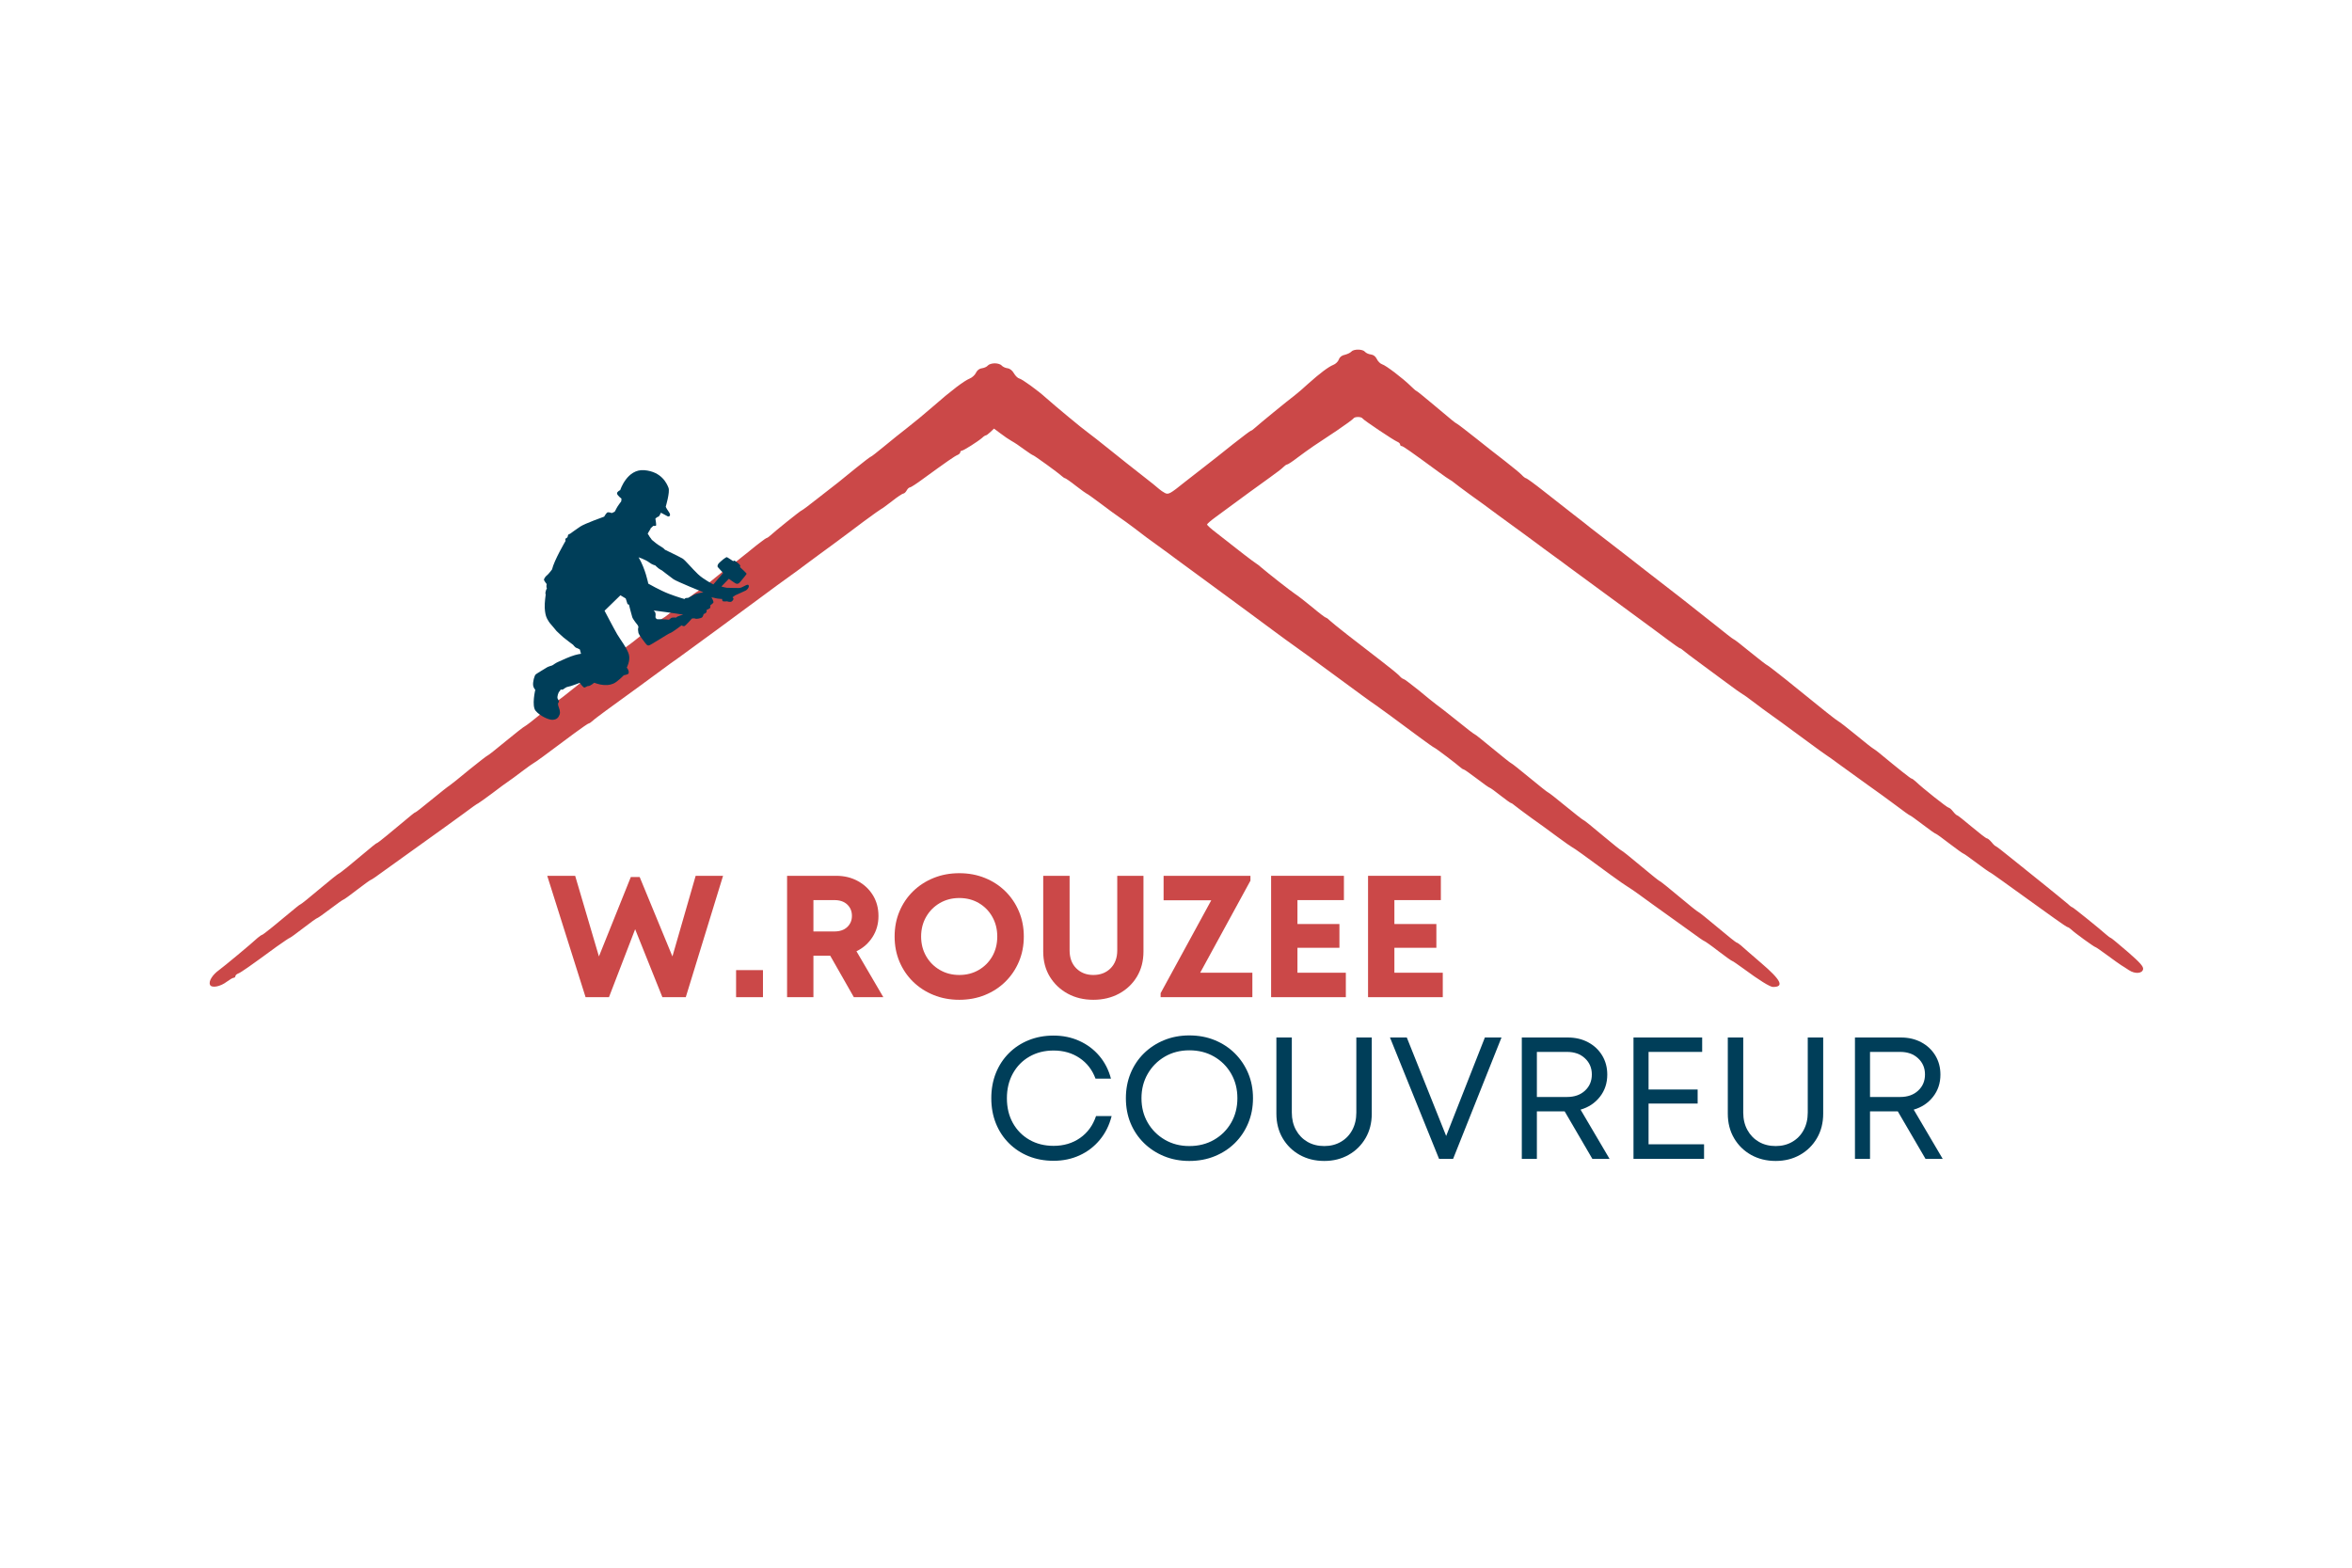 <svg xmlns="http://www.w3.org/2000/svg" xmlns:xlink="http://www.w3.org/1999/xlink" width="1200" viewBox="0 0 900 600" height="800" preserveAspectRatio="xMidYMid meet"><defs><g></g><clipPath id="53c1afb514"><path d="M 80 133.547 L 820.953 133.547 L 820.953 378 L 80 378 Z M 80 133.547 " clip-rule="nonzero"></path></clipPath><clipPath id="b38fdb2240"><path d="M 203 179 L 287 179 L 287 276 L 203 276 Z M 203 179 " clip-rule="nonzero"></path></clipPath><clipPath id="3236b4d469"><path d="M 172.723 224.898 L 252.844 170.664 L 289.418 224.699 L 209.301 278.934 Z M 172.723 224.898 " clip-rule="nonzero"></path></clipPath><clipPath id="049b24a2af"><path d="M 252.793 170.695 L 172.676 224.93 L 209.25 278.965 L 289.371 224.73 Z M 252.793 170.695 " clip-rule="nonzero"></path></clipPath></defs><g clip-path="url(#53c1afb514)"><path fill="#cb4848" d="M 517.059 134.602 C 516.707 135.012 515.59 135.539 514.652 135.773 C 513.48 136.008 512.66 136.594 512.309 137.59 C 512.012 138.414 511.016 139.352 510.195 139.645 C 508.32 140.406 505.035 142.871 500.52 146.918 C 498.762 148.559 496.414 150.551 495.359 151.371 C 492.777 153.309 481.871 162.223 480.285 163.688 C 479.582 164.332 478.879 164.859 478.645 164.859 C 478.469 164.859 475.418 167.148 471.844 169.965 C 468.324 172.836 463.047 176.941 460.113 179.23 C 457.238 181.457 454.25 183.805 453.488 184.391 C 447.738 189.023 447.094 189.375 445.746 188.672 C 445.043 188.32 444.043 187.613 443.516 187.145 C 443.047 186.676 440.059 184.273 436.949 181.867 C 433.84 179.465 428.328 175.066 424.75 172.191 C 421.113 169.258 417.305 166.27 416.246 165.508 C 414.371 164.215 403.582 155.242 400.297 152.312 C 397.07 149.379 391.031 145.039 390.035 144.863 C 389.445 144.746 388.508 143.809 387.98 142.871 C 387.336 141.754 386.457 141.051 385.461 140.934 C 384.637 140.816 383.641 140.348 383.289 139.879 C 382.879 139.41 381.707 139.059 380.648 139.059 C 379.594 139.059 378.422 139.41 378.012 139.879 C 377.66 140.348 376.664 140.816 375.781 140.934 C 374.785 141.051 373.965 141.637 373.438 142.695 C 373.086 143.516 371.973 144.512 371.09 144.863 C 368.922 145.742 363.879 149.555 357.074 155.535 C 353.91 158.293 349.512 161.93 347.223 163.688 C 344.996 165.449 340.949 168.613 338.309 170.844 C 335.672 173.012 333.383 174.832 333.148 174.832 C 332.973 174.832 330.391 176.824 327.402 179.23 C 324.41 181.691 321.477 184.039 320.832 184.566 C 320.188 185.035 316.844 187.672 313.387 190.371 C 309.926 193.129 306.934 195.355 306.758 195.355 C 306.406 195.355 296.496 203.332 294.68 205.031 C 294.148 205.5 293.562 205.914 293.328 205.914 C 293.094 205.914 290.105 208.141 286.762 210.898 C 283.418 213.652 280.484 215.883 280.309 215.883 C 280.133 215.883 277.145 218.227 273.742 221.043 C 270.281 223.914 267.055 226.379 266.586 226.555 C 266.117 226.789 263.129 229.078 260.02 231.656 C 256.852 234.297 254.156 236.406 253.98 236.406 C 253.742 236.406 250.812 238.695 247.352 241.508 C 243.949 244.383 240.668 246.906 240.078 247.258 C 239.023 247.902 231.402 253.824 220.551 262.621 C 216.855 265.613 213.691 268.074 213.516 268.074 C 213.34 268.074 210.641 270.188 207.473 272.824 C 204.367 275.406 201.375 277.691 200.906 277.926 C 200.438 278.102 197.094 280.742 193.457 283.734 C 189.879 286.723 186.715 289.188 186.539 289.188 C 186.363 289.188 183.195 291.648 179.559 294.582 C 175.98 297.574 172.582 300.27 172.051 300.621 C 171.523 300.914 168.418 303.379 165.191 306.02 C 161.906 308.715 159.152 310.887 158.977 310.887 C 158.801 310.887 158.094 311.414 157.391 312 C 149.77 318.391 144.605 322.613 144.371 322.613 C 144.195 322.613 143.434 323.141 142.73 323.73 C 134.871 330.355 129.945 334.344 129.652 334.344 C 129.477 334.344 126.133 336.98 122.32 340.207 C 118.512 343.434 115.227 346.07 115.051 346.07 C 114.934 346.07 114.172 346.602 113.41 347.246 C 105.844 353.578 100.625 357.801 100.273 357.801 C 100.098 357.801 99.332 358.328 98.629 358.914 C 96.051 361.32 85.727 369.883 83.793 371.289 C 81.27 373.105 79.805 375.512 80.332 376.859 C 80.859 378.27 84.262 377.68 86.844 375.688 C 87.957 374.867 89.07 374.223 89.422 374.223 C 89.773 374.223 90.066 373.93 90.066 373.637 C 90.066 373.281 90.535 372.812 91.184 372.578 C 92.238 372.168 95.523 369.883 105.844 362.316 C 108.422 360.5 110.652 358.973 110.828 358.973 C 111.004 358.973 113.41 357.273 116.105 355.16 C 118.805 353.051 121.207 351.352 121.441 351.352 C 121.617 351.352 123.906 349.766 126.426 347.832 C 128.949 345.895 131.234 344.312 131.41 344.312 C 131.59 344.312 133.992 342.613 136.691 340.5 C 139.445 338.391 141.793 336.688 142.027 336.688 C 142.203 336.688 144.43 335.164 146.953 333.289 C 149.473 331.469 153.988 328.246 156.922 326.133 C 169.062 317.453 172.699 314.816 177.449 311.355 C 180.145 309.301 182.668 307.543 183.02 307.426 C 183.312 307.309 185.715 305.551 188.355 303.613 C 190.938 301.621 193.691 299.625 194.395 299.156 C 195.16 298.688 197.504 296.93 199.676 295.285 C 201.844 293.645 203.895 292.18 204.191 292.062 C 204.719 291.824 208.234 289.305 219.965 280.508 C 222.664 278.516 225.066 276.871 225.301 276.871 C 225.535 276.871 226.121 276.461 226.652 275.992 C 227.18 275.465 229.582 273.645 231.988 271.887 C 239.727 266.258 248.816 259.688 253.273 256.348 C 255.68 254.586 258.199 252.711 258.965 252.242 C 259.668 251.773 262.188 249.895 264.594 248.137 C 266.996 246.375 271.395 243.152 274.387 240.98 C 279.898 236.934 289.867 229.547 297.434 223.977 C 299.781 222.273 302.242 220.457 302.945 219.988 C 303.648 219.52 306.172 217.641 308.52 215.883 C 310.922 214.121 315.379 210.781 318.488 208.551 C 321.535 206.266 326.992 202.277 330.508 199.578 C 334.086 196.941 337.137 194.77 337.254 194.77 C 337.43 194.77 339.246 193.422 341.301 191.836 C 343.352 190.195 345.348 188.906 345.641 188.906 C 345.992 188.906 346.578 188.379 346.93 187.734 C 347.281 187.086 347.809 186.559 348.16 186.559 C 348.512 186.559 350.859 185.035 353.379 183.156 C 362 176.883 365.344 174.539 366.398 174.129 C 366.984 173.891 367.457 173.422 367.457 173.07 C 367.457 172.777 367.75 172.484 368.043 172.484 C 368.688 172.484 374.141 169.023 375.84 167.559 C 376.371 167.031 377.016 166.621 377.25 166.621 C 377.484 166.621 378.246 166.035 379.008 165.332 L 380.355 164.039 L 382.879 165.918 C 384.227 166.973 386.164 168.262 387.102 168.789 C 388.098 169.316 390.211 170.727 391.91 172.016 C 393.609 173.246 395.137 174.246 395.312 174.246 C 395.664 174.246 404.93 180.93 406.219 182.16 C 406.746 182.629 407.332 183.039 407.566 183.039 C 407.742 183.039 409.68 184.332 411.73 185.973 C 413.785 187.555 415.66 188.906 415.777 188.906 C 415.953 188.906 418.418 190.664 421.23 192.777 C 424.047 194.945 427.332 197.293 428.445 198.055 C 429.559 198.816 432.082 200.633 434.016 202.102 C 435.953 203.566 438.062 205.207 438.707 205.676 C 439.352 206.148 441.875 207.965 444.281 209.723 C 446.684 211.484 449.207 213.301 449.852 213.828 C 450.496 214.297 456.066 218.402 462.164 222.859 C 474.598 232.008 482.047 237.461 488.496 242.273 C 490.902 244.031 493.422 245.906 494.129 246.375 C 496.004 247.668 504.801 254.059 511.133 258.75 C 518.992 264.555 524.855 268.836 526.383 269.836 C 527.789 270.773 534.707 275.875 543.152 282.148 C 546.027 284.262 548.551 286.078 548.902 286.195 C 549.605 286.488 557.402 292.414 558.695 293.586 C 559.223 294.055 559.809 294.465 560.043 294.465 C 560.277 294.465 562.566 296.047 565.086 297.984 C 567.609 299.918 569.836 301.504 570.07 301.504 C 570.246 301.504 572.066 302.793 574.117 304.434 C 576.172 306.02 577.988 307.367 578.223 307.367 C 578.398 307.367 579.043 307.777 579.629 308.305 C 580.16 308.773 583.031 310.887 585.906 312.996 C 588.836 315.051 593.41 318.391 596.168 320.445 C 598.867 322.438 601.387 324.199 601.68 324.316 C 602.266 324.551 606.43 327.539 616.695 335.105 C 619.449 337.098 622.207 339.035 622.852 339.387 C 623.496 339.738 625.785 341.32 627.953 342.906 C 630.066 344.488 634.285 347.48 637.219 349.59 C 640.152 351.703 644.668 354.926 647.188 356.746 C 649.711 358.621 651.938 360.148 652.113 360.148 C 652.289 360.148 654.754 361.848 657.453 363.957 C 660.207 366.07 662.613 367.77 662.789 367.77 C 663.023 367.77 665.016 369.18 667.363 370.879 C 672.992 375.043 677.273 377.738 678.445 377.738 C 682.844 377.738 681.555 375.102 673.93 368.59 C 670.352 365.484 666.836 362.492 666.188 361.848 C 665.484 361.262 664.723 360.734 664.488 360.734 C 664.312 360.734 660.969 358.094 657.156 354.867 C 653.348 351.645 650.004 349.004 649.828 349.004 C 649.652 349.004 646.309 346.367 642.496 343.141 C 638.684 339.914 635.344 337.277 635.168 337.277 C 634.992 337.277 631.648 334.637 627.836 331.41 C 624.023 328.184 620.68 325.547 620.504 325.547 C 620.328 325.547 616.988 322.906 613.176 319.684 C 609.363 316.457 606.078 313.816 605.844 313.816 C 605.668 313.816 602.617 311.414 599.102 308.539 C 595.582 305.609 592.531 303.262 592.355 303.262 C 592.18 303.262 589.012 300.738 585.32 297.691 C 581.625 294.641 578.457 292.121 578.281 292.121 C 578.105 292.121 574.938 289.598 571.246 286.547 C 567.551 283.5 564.441 280.977 564.207 280.977 C 564.031 280.977 561.039 278.691 557.523 275.816 C 554.004 273 550.426 270.188 549.488 269.543 C 548.609 268.895 545.559 266.434 542.742 264.086 C 539.871 261.801 537.348 259.863 537.055 259.863 C 536.762 259.863 536 259.277 535.355 258.516 C 534.648 257.812 531.66 255.348 528.727 253.121 C 518.465 245.262 510.254 238.812 509.023 237.641 C 508.32 236.934 507.613 236.406 507.379 236.406 C 507.145 236.406 504.801 234.648 502.16 232.418 C 499.523 230.25 496.59 227.961 495.652 227.375 C 493.949 226.262 484.918 219.164 482.691 217.23 C 482.047 216.645 481.109 215.883 480.582 215.59 C 479.699 215.062 474.012 210.723 465.273 203.801 C 463.398 202.395 461.871 200.984 461.871 200.75 C 461.871 200.516 463.398 199.168 465.273 197.82 C 475.418 190.312 482.223 185.387 485.918 182.746 C 488.203 181.105 490.551 179.348 491.078 178.762 C 491.605 178.23 492.25 177.762 492.543 177.762 C 492.836 177.762 494.539 176.648 496.355 175.242 C 498.172 173.832 501.047 171.84 502.629 170.727 C 504.273 169.672 508.262 166.973 511.543 164.801 C 514.828 162.574 517.645 160.523 517.879 160.168 C 518.348 159.406 520.926 159.406 521.398 160.168 C 521.809 160.816 533.242 168.496 534.707 169.082 C 535.297 169.316 535.766 169.789 535.766 170.141 C 535.766 170.434 536 170.727 536.352 170.727 C 536.879 170.727 539.871 172.836 550.426 180.578 C 552.477 182.102 554.473 183.453 554.824 183.629 C 555.176 183.805 555.879 184.273 556.348 184.684 C 556.816 185.094 559.574 187.145 562.449 189.258 C 565.379 191.309 570.246 194.887 573.297 197.176 C 576.348 199.402 580.863 202.688 583.266 204.445 C 585.672 206.207 588.191 208.082 588.836 208.551 C 589.484 209.078 592.004 210.898 594.41 212.656 C 596.812 214.414 599.336 216.234 599.98 216.762 C 601.035 217.523 613.996 227.082 628.891 237.992 C 631.883 240.16 636.164 243.387 638.391 245.027 C 640.68 246.73 642.672 248.137 642.906 248.137 C 643.082 248.137 643.672 248.547 644.199 249.016 C 644.727 249.484 647.246 251.422 649.828 253.297 C 652.406 255.172 657.156 258.691 660.383 261.098 C 663.609 263.5 666.484 265.555 666.777 265.672 C 667.129 265.789 669.121 267.254 671.293 268.895 C 673.461 270.539 675.809 272.297 676.512 272.766 C 677.801 273.645 683.137 277.516 692.988 284.789 C 695.57 286.723 698.152 288.543 698.68 288.895 C 699.207 289.188 701.785 291.062 704.426 293 C 707.066 294.934 711.641 298.219 714.57 300.328 C 717.562 302.441 722.371 305.902 725.246 308.07 C 728.176 310.301 730.641 312.059 730.816 312.059 C 730.992 312.059 733.219 313.641 735.742 315.578 C 738.262 317.512 740.492 319.094 740.727 319.094 C 740.902 319.094 743.305 320.797 746.004 322.906 C 748.762 325.02 751.164 326.719 751.34 326.719 C 751.516 326.719 753.746 328.305 756.324 330.238 C 758.906 332.172 761.133 333.758 761.25 333.758 C 761.426 333.758 763.598 335.281 766.121 337.098 C 768.699 338.977 773.156 342.203 776.148 344.312 C 779.078 346.426 783.594 349.648 786.117 351.469 C 788.699 353.344 790.984 354.867 791.219 354.867 C 791.453 354.867 792.039 355.277 792.566 355.75 C 793.859 357.039 801.422 362.492 801.832 362.492 C 802.008 362.492 804.062 363.898 806.348 365.602 C 808.637 367.301 811.039 369.004 811.688 369.414 C 812.332 369.824 813.68 370.645 814.617 371.289 C 816.965 372.871 819.836 372.637 820.07 370.879 C 820.188 369.883 818.898 368.414 814.324 364.426 C 811.039 361.613 808.109 359.148 807.816 359.031 C 807.465 358.914 806.641 358.328 805.938 357.684 C 803.301 355.336 793.273 347.246 792.977 347.246 C 792.801 347.246 792.039 346.719 791.336 346.012 C 790.574 345.367 786.586 342.086 782.363 338.684 C 778.199 335.34 772.395 330.707 769.52 328.363 C 766.648 326.016 764.008 323.965 763.656 323.848 C 763.305 323.73 762.543 322.965 761.957 322.203 C 761.367 321.5 760.605 320.855 760.254 320.855 C 759.961 320.855 757.383 318.859 754.508 316.457 C 751.633 314.051 749.172 312.059 748.938 312.059 C 748.703 312.059 748 311.414 747.352 310.594 C 746.707 309.77 745.945 309.125 745.652 309.125 C 745.125 309.125 735.508 301.504 733.102 299.156 C 732.398 298.512 731.695 297.984 731.461 297.984 C 731.109 297.984 726.535 294.348 719.027 288.133 C 718.383 287.547 717.387 286.898 716.859 286.547 C 716.332 286.254 713.281 283.852 710.172 281.27 C 707.004 278.691 703.957 276.285 703.371 275.992 C 702.43 275.465 698.797 272.59 683.254 259.98 C 679.559 257.051 676.395 254.586 676.219 254.586 C 676.043 254.586 673.168 252.359 669.766 249.602 C 666.426 246.848 663.551 244.617 663.316 244.617 C 663.141 244.617 659.973 242.156 656.277 239.164 C 652.582 236.23 646.66 231.539 643.141 228.785 C 639.566 226.027 633.582 221.395 629.887 218.52 C 626.195 215.59 620.27 211.016 616.695 208.258 C 613.117 205.5 609.539 202.746 608.719 202.102 C 607.957 201.457 604.965 199.109 602.148 196.941 C 599.336 194.77 594.234 190.723 590.773 188.027 C 587.312 185.27 584.203 183.039 583.969 183.039 C 583.676 183.039 582.914 182.453 582.211 181.691 C 581.566 180.988 578.633 178.645 575.82 176.414 C 573.004 174.246 567.961 170.316 564.617 167.617 C 561.273 164.977 558.109 162.516 557.582 162.223 C 556.465 161.578 556.582 161.637 548.254 154.656 C 544.973 151.902 542.156 149.613 541.98 149.613 C 541.805 149.613 540.809 148.734 539.754 147.68 C 536.879 144.863 530.312 139.82 528.844 139.41 C 528.141 139.176 527.262 138.297 526.852 137.414 C 526.324 136.359 525.559 135.773 524.504 135.656 C 523.625 135.539 522.629 135.07 522.277 134.602 C 521.34 133.547 517.938 133.547 517.059 134.602 Z M 517.059 134.602 " fill-opacity="1" fill-rule="nonzero"></path></g><g clip-path="url(#b38fdb2240)"><g clip-path="url(#3236b4d469)"><g clip-path="url(#049b24a2af)"><path fill="#003e59" d="M 278.895 221.52 L 276.039 224.473 C 276.039 224.473 277.598 224.918 278.23 224.969 C 278.863 225.02 281.371 225 282.723 225.047 C 284.074 225.094 285.918 223.301 286.406 223.934 C 286.895 224.562 286.004 225.645 285.402 225.992 C 284.797 226.34 281.527 227.715 281.324 227.852 C 281.117 227.992 280.324 228.59 280.324 228.59 L 280.711 229.164 C 280.711 229.164 280.551 229.812 279.977 230.203 C 279.398 230.594 278.199 230.148 278.199 230.148 C 278.199 230.148 276.699 230.324 276.504 230.035 C 276.309 229.746 276.332 229.25 276.332 229.25 C 276.332 229.25 274.527 229.156 273.988 228.98 C 273.449 228.805 272.238 228.605 272.238 228.605 C 272.238 228.605 273.27 230.305 272.941 230.707 C 272.613 231.109 271.832 231.641 271.832 231.641 C 271.832 231.641 271.895 232.617 271.645 232.785 C 271.398 232.949 270.328 233.496 270.328 233.496 C 270.328 233.496 270.566 233.934 270.266 234.379 C 269.965 234.82 269.25 235.004 269.25 235.004 C 269.25 235.004 269.012 236.066 268.598 236.348 C 268.188 236.625 266.512 236.98 266.133 236.777 C 265.754 236.57 264.773 236.719 264.773 236.719 C 264.773 236.719 262.34 239.504 261.887 239.629 C 261.434 239.758 260.797 239.348 260.797 239.348 C 260.797 239.348 257.191 242.09 256.477 242.273 C 255.762 242.457 248.922 246.969 248.277 247.043 C 247.637 247.117 247.43 246.719 246.875 246.074 C 246.32 245.43 244.426 242.812 244.312 242.289 C 244.199 241.766 244.039 240.555 244.242 240.238 C 244.449 239.918 243.977 239.219 243.977 239.219 C 243.977 239.219 242.266 237.137 241.941 236.219 C 241.617 235.297 240.684 231.434 240.684 231.434 C 240.684 231.434 240.102 231.285 240.074 231.066 C 240.043 230.844 239.426 229.043 239.426 229.043 L 237.406 227.832 L 231.332 233.742 C 231.332 233.742 234.988 240.742 236.176 242.762 C 237.359 244.777 240.031 248.188 240.652 250.527 C 241.273 252.863 239.832 255.52 239.832 255.52 C 240.734 256.586 240.73 257.551 240.41 257.879 C 240.094 258.203 238.695 258.445 238.695 258.445 C 238.695 258.445 236.234 261.012 234.684 261.645 C 233.129 262.273 232.137 262.227 230.762 262.141 C 229.383 262.051 227.379 261.309 227.379 261.309 C 227.379 261.309 225.844 262.586 225.172 262.566 C 224.496 262.543 223.965 263.262 223.492 263.102 C 223.023 262.938 221.828 261.348 221.828 261.348 C 221.828 261.348 218.27 262.738 217.43 262.824 C 216.59 262.914 215.961 263.578 215.48 263.844 C 215 264.109 214.543 263.879 214.543 263.879 C 214.543 263.879 214.328 264.445 214.039 264.641 C 213.754 264.836 213.035 266.699 213.398 267.414 C 213.762 268.129 214.055 268.469 213.781 268.773 C 213.508 269.082 213.426 269.492 213.695 270.332 C 213.961 271.172 214.551 272.395 214.117 273.527 C 213.684 274.656 213.043 275.395 211.484 275.488 C 209.93 275.578 206.559 273.965 204.961 272.047 C 203.363 270.129 204.832 263.977 204.832 263.977 C 204.832 263.977 204.125 263.375 203.996 262.203 C 203.863 261.035 204.449 258.535 205.039 258.078 C 205.629 257.621 209.141 255.543 209.43 255.348 C 209.719 255.152 211.312 254.672 211.312 254.672 C 211.312 254.672 212.996 253.531 213.535 253.348 C 214.07 253.164 216.211 252.074 218.41 251.246 C 220.609 250.418 222.328 250.215 222.328 250.215 L 222.117 249.457 L 221.891 248.59 C 221.891 248.59 220.992 248.059 220.578 247.98 C 220.164 247.902 219.273 246.766 219.273 246.766 C 219.273 246.766 216.172 244.484 215.535 243.898 C 214.895 243.309 213.371 241.941 212.953 241.504 C 212.539 241.066 211.312 239.438 210.773 238.902 C 210.23 238.371 209.617 237.285 209.352 236.805 C 209.09 236.324 208.875 235.57 208.875 235.57 C 208.875 235.57 208.539 234.539 208.441 232.625 C 208.348 230.711 208.82 227.512 208.82 227.512 C 208.387 226.785 209.285 225.098 209.285 225.098 C 208.91 224.809 209.191 223.539 209.191 223.539 C 209.191 223.539 208.414 222.566 208.188 222.059 C 207.965 221.551 208.934 220.414 209.387 220.109 C 209.84 219.801 211.23 217.961 211.23 217.961 C 212.059 214.402 216.418 207.012 216.418 207.012 C 216.418 207.012 216.301 206.492 216.344 206.285 C 216.383 206.078 217.055 205.742 217.055 205.742 C 217.055 205.742 217.367 205.23 217.324 204.898 C 217.281 204.57 218.16 204.273 218.16 204.273 C 218.16 204.273 220.203 202.773 221.973 201.574 C 223.738 200.379 231.188 197.734 231.188 197.734 C 231.188 197.734 231.84 196.574 232.305 196.199 C 232.773 195.824 234.098 196.363 234.098 196.363 L 235.195 195.859 C 235.195 195.859 235.551 195.32 235.918 194.531 C 236.285 193.746 237.719 191.875 237.719 191.875 L 237.809 190.855 C 237.809 190.855 236.188 189.613 236.113 188.883 C 236.039 188.152 237.328 187.578 237.328 187.578 C 237.328 187.578 239.941 179.391 246.559 179.953 C 253.176 180.512 255.191 185.086 255.809 186.707 C 256.426 188.328 254.746 193.902 254.746 193.902 C 254.746 193.902 254.859 194.426 255.93 195.922 C 257 197.414 255.957 197.82 255.527 197.633 C 255.102 197.441 252.902 196.23 252.902 196.23 C 252.902 196.23 252.293 197.723 251.891 197.754 C 251.492 197.785 250.781 198.504 250.781 198.504 C 250.781 198.504 251.238 200.953 251.02 201.164 C 250.801 201.371 250.004 201.254 250.004 201.254 L 248.961 202.195 C 248.961 202.195 248.938 202.512 248.703 202.789 C 248.473 203.066 247.848 204.27 247.848 204.27 L 248.293 204.93 C 248.293 204.93 248.5 205.328 248.641 205.531 C 248.781 205.738 248.934 205.875 249.016 206 C 249.102 206.121 249.434 206.613 249.434 206.613 C 249.434 206.613 250.641 207.598 251.043 207.926 C 251.441 208.254 252.551 209.004 253.227 209.383 C 253.906 209.766 254.461 210.41 254.461 210.41 C 254.461 210.41 260.32 213.219 261.277 213.832 C 262.23 214.445 264.898 217.68 267.078 219.742 C 269.254 221.809 272.973 223.668 272.973 223.668 L 276.715 219.273 C 276.715 219.273 274.816 217.262 274.648 217.016 C 274.48 216.77 274.504 216.094 275.16 215.469 C 275.816 214.844 277.773 213.039 278.23 213.273 C 278.688 213.504 280.582 214.797 280.582 214.797 C 280.867 214.246 281.535 214.875 281.754 215.023 C 281.977 215.176 283.07 215.992 283.238 216.418 C 283.406 216.844 283.094 217 283.094 217 C 283.094 217 285.742 219.402 285.699 219.605 C 285.656 219.809 284.117 221.703 283.242 222.715 C 282.367 223.727 281.883 223.453 281.457 223.266 C 281.027 223.074 278.895 221.52 278.895 221.52 Z M 261.441 235.254 C 258.641 234.75 250.094 233.641 250.094 233.641 C 250.992 234.348 250.918 235.121 250.824 235.961 C 250.734 236.801 251.523 236.988 251.523 236.988 C 251.523 236.988 251.977 237.043 252.914 237.008 C 253.852 236.973 256.027 237.18 256.027 237.18 C 256.027 237.18 256.219 236.93 256.754 236.566 C 257.289 236.207 258.723 236.375 258.723 236.375 C 259.09 235.766 261.441 235.254 261.441 235.254 Z M 269.137 226.684 C 269.137 226.684 258.887 222.527 257.723 221.695 C 256.559 220.863 253.262 218.297 253.262 218.297 C 253.262 218.297 252.477 217.93 251.949 217.508 C 251.422 217.086 250.703 216.375 250.703 216.375 C 250.703 216.375 249.625 216.203 248.352 215.207 C 247.078 214.207 244.355 213.293 244.355 213.293 C 247.004 217.734 248.066 223.375 248.066 223.375 C 248.066 223.375 252.574 225.961 255.902 227.246 C 259.23 228.531 261.949 229.27 261.949 229.27 C 262.125 228.73 263.324 228.82 263.324 228.82 C 263.324 228.82 265.07 227.941 265.754 227.535 C 266.441 227.133 269.137 226.684 269.137 226.684 Z M 269.137 226.684 " fill-opacity="1" fill-rule="nonzero"></path></g></g></g><g fill="#cb4848" fill-opacity="1"><g transform="translate(208.603, 381.651)"><g><path d="M 57.594 -46.453 L 68.078 -46.453 L 53.812 0 L 44.859 0 L 34.438 -26.016 L 24.422 0 L 15.469 0 L 0.797 -46.453 L 11.484 -46.453 L 20.578 -15.594 L 32.781 -45.984 L 36.172 -45.984 L 48.703 -15.594 Z M 57.594 -46.453 "></path></g></g></g><g fill="#cb4848" fill-opacity="1"><g transform="translate(277.685, 381.651)"><g><path d="M 3.984 0 L 3.984 -10.359 L 14.266 -10.359 L 14.266 0 Z M 3.984 0 "></path></g></g></g><g fill="#cb4848" fill-opacity="1"><g transform="translate(295.868, 381.651)"><g><path d="M 30.859 0 L 21.828 -15.859 L 15.391 -15.859 L 15.391 0 L 5.312 0 L 5.312 -46.453 L 24.094 -46.453 C 27.188 -46.453 29.945 -45.785 32.375 -44.453 C 34.812 -43.129 36.738 -41.316 38.156 -39.016 C 39.57 -36.711 40.281 -34.062 40.281 -31.062 C 40.281 -28.051 39.516 -25.359 37.984 -22.984 C 36.461 -20.617 34.422 -18.816 31.859 -17.578 L 42.141 0 Z M 15.391 -37.156 L 15.391 -25.156 L 23.422 -25.156 C 25.504 -25.156 27.141 -25.719 28.328 -26.844 C 29.523 -27.969 30.125 -29.395 30.125 -31.125 C 30.125 -32.895 29.523 -34.344 28.328 -35.469 C 27.141 -36.594 25.504 -37.156 23.422 -37.156 Z M 15.391 -37.156 "></path></g></g></g><g fill="#cb4848" fill-opacity="1"><g transform="translate(339.733, 381.651)"><g><path d="M 27.344 1 C 23.801 1 20.523 0.391 17.516 -0.828 C 14.504 -2.047 11.879 -3.75 9.641 -5.938 C 7.41 -8.125 5.676 -10.688 4.438 -13.625 C 3.207 -16.57 2.594 -19.77 2.594 -23.219 C 2.594 -26.676 3.207 -29.875 4.438 -32.812 C 5.676 -35.758 7.41 -38.328 9.641 -40.516 C 11.879 -42.703 14.504 -44.406 17.516 -45.625 C 20.523 -46.844 23.801 -47.453 27.344 -47.453 C 30.883 -47.453 34.156 -46.844 37.156 -45.625 C 40.164 -44.406 42.773 -42.703 44.984 -40.516 C 47.203 -38.328 48.93 -35.758 50.172 -32.812 C 51.41 -29.875 52.031 -26.676 52.031 -23.219 C 52.031 -19.77 51.41 -16.57 50.172 -13.625 C 48.93 -10.688 47.203 -8.125 44.984 -5.938 C 42.773 -3.75 40.164 -2.047 37.156 -0.828 C 34.156 0.391 30.883 1 27.344 1 Z M 27.344 -8.5 C 30.125 -8.5 32.609 -9.141 34.797 -10.422 C 36.992 -11.703 38.723 -13.445 39.984 -15.656 C 41.242 -17.875 41.875 -20.395 41.875 -23.219 C 41.875 -26.008 41.242 -28.52 39.984 -30.75 C 38.723 -32.988 36.992 -34.75 34.797 -36.031 C 32.609 -37.312 30.125 -37.953 27.344 -37.953 C 24.594 -37.953 22.113 -37.312 19.906 -36.031 C 17.695 -34.75 15.945 -32.988 14.656 -30.75 C 13.375 -28.52 12.734 -26.008 12.734 -23.219 C 12.734 -20.438 13.375 -17.926 14.656 -15.688 C 15.945 -13.457 17.695 -11.703 19.906 -10.422 C 22.113 -9.141 24.594 -8.5 27.344 -8.5 Z M 27.344 -8.5 "></path></g></g></g><g fill="#cb4848" fill-opacity="1"><g transform="translate(394.348, 381.651)"><g><path d="M 24.016 1 C 20.348 1 17.078 0.211 14.203 -1.359 C 11.328 -2.93 9.047 -5.098 7.359 -7.859 C 5.68 -10.629 4.844 -13.828 4.844 -17.453 L 4.844 -46.453 L 14.938 -46.453 L 14.938 -17.922 C 14.938 -15.047 15.785 -12.754 17.484 -11.047 C 19.191 -9.348 21.367 -8.5 24.016 -8.5 C 26.711 -8.5 28.91 -9.348 30.609 -11.047 C 32.316 -12.754 33.172 -15.047 33.172 -17.922 L 33.172 -46.453 L 43.203 -46.453 L 43.203 -17.453 C 43.203 -13.828 42.367 -10.629 40.703 -7.859 C 39.047 -5.098 36.77 -2.93 33.875 -1.359 C 30.977 0.211 27.691 1 24.016 1 Z M 24.016 1 "></path></g></g></g><g fill="#cb4848" fill-opacity="1"><g transform="translate(442.393, 381.651)"><g><path d="M 16.859 -9.359 L 36.828 -9.359 L 36.828 0 L 1.719 0 L 1.719 -1.531 L 21.109 -37.094 L 2.859 -37.094 L 2.859 -46.453 L 36.094 -46.453 L 36.094 -44.594 Z M 16.859 -9.359 "></path></g></g></g><g fill="#cb4848" fill-opacity="1"><g transform="translate(481.082, 381.651)"><g><path d="M 15.391 -9.359 L 33.906 -9.359 L 33.906 0 L 5.312 0 L 5.312 -46.453 L 33.172 -46.453 L 33.172 -37.156 L 15.391 -37.156 L 15.391 -28 L 31.453 -28 L 31.453 -18.906 L 15.391 -18.906 Z M 15.391 -9.359 "></path></g></g></g><g fill="#cb4848" fill-opacity="1"><g transform="translate(518.177, 381.651)"><g><path d="M 15.391 -9.359 L 33.906 -9.359 L 33.906 0 L 5.312 0 L 5.312 -46.453 L 33.172 -46.453 L 33.172 -37.156 L 15.391 -37.156 L 15.391 -28 L 31.453 -28 L 31.453 -18.906 L 15.391 -18.906 Z M 15.391 -9.359 "></path></g></g></g><g fill="#003e59" fill-opacity="1"><g transform="translate(376.137, 443.534)"><g><path d="M 27.016 0.734 C 23.555 0.734 20.379 0.148 17.484 -1.016 C 14.586 -2.191 12.066 -3.852 9.922 -6 C 7.773 -8.145 6.113 -10.676 4.938 -13.594 C 3.77 -16.52 3.188 -19.727 3.188 -23.219 C 3.188 -26.719 3.77 -29.926 4.938 -32.844 C 6.113 -35.77 7.773 -38.305 9.922 -40.453 C 12.066 -42.598 14.586 -44.254 17.484 -45.422 C 20.379 -46.598 23.555 -47.188 27.016 -47.188 C 30.598 -47.188 33.879 -46.508 36.859 -45.156 C 39.848 -43.812 42.391 -41.91 44.484 -39.453 C 46.586 -36.992 48.082 -34.082 48.969 -30.719 L 43.062 -30.719 C 41.82 -34.082 39.785 -36.711 36.953 -38.609 C 34.129 -40.516 30.816 -41.469 27.016 -41.469 C 23.555 -41.469 20.477 -40.691 17.781 -39.141 C 15.082 -37.598 12.969 -35.441 11.438 -32.672 C 9.914 -29.91 9.156 -26.758 9.156 -23.219 C 9.156 -19.633 9.914 -16.473 11.438 -13.734 C 12.969 -10.992 15.082 -8.848 17.781 -7.297 C 20.477 -5.754 23.555 -4.984 27.016 -4.984 C 30.898 -4.984 34.281 -5.988 37.156 -8 C 40.031 -10.008 42.066 -12.805 43.266 -16.391 L 49.234 -16.391 C 48.348 -12.891 46.844 -9.859 44.719 -7.297 C 42.602 -4.734 40.031 -2.754 37 -1.359 C 33.969 0.035 30.641 0.734 27.016 0.734 Z M 27.016 0.734 "></path></g></g></g><g fill="#003e59" fill-opacity="1"><g transform="translate(427.633, 443.534)"><g><path d="M 27.469 0.797 C 23.977 0.797 20.75 0.188 17.781 -1.031 C 14.82 -2.25 12.242 -3.941 10.047 -6.109 C 7.859 -8.273 6.164 -10.805 4.969 -13.703 C 3.781 -16.598 3.188 -19.77 3.188 -23.219 C 3.188 -26.625 3.781 -29.785 4.969 -32.703 C 6.164 -35.629 7.859 -38.176 10.047 -40.344 C 12.242 -42.508 14.82 -44.203 17.781 -45.422 C 20.75 -46.641 23.977 -47.25 27.469 -47.25 C 31.008 -47.25 34.258 -46.641 37.219 -45.422 C 40.188 -44.203 42.754 -42.508 44.922 -40.344 C 47.086 -38.176 48.781 -35.645 50 -32.75 C 51.219 -29.852 51.828 -26.676 51.828 -23.219 C 51.828 -19.77 51.219 -16.586 50 -13.672 C 48.781 -10.754 47.086 -8.223 44.922 -6.078 C 42.754 -3.93 40.188 -2.25 37.219 -1.031 C 34.258 0.188 31.008 0.797 27.469 0.797 Z M 27.469 -4.906 C 31.008 -4.906 34.16 -5.703 36.922 -7.297 C 39.691 -8.891 41.875 -11.066 43.469 -13.828 C 45.062 -16.598 45.859 -19.727 45.859 -23.219 C 45.859 -26.719 45.062 -29.848 43.469 -32.609 C 41.875 -35.379 39.691 -37.562 36.922 -39.156 C 34.16 -40.75 31.008 -41.547 27.469 -41.547 C 23.977 -41.547 20.848 -40.738 18.078 -39.125 C 15.316 -37.508 13.141 -35.316 11.547 -32.547 C 9.953 -29.785 9.156 -26.676 9.156 -23.219 C 9.156 -19.727 9.953 -16.609 11.547 -13.859 C 13.141 -11.117 15.316 -8.941 18.078 -7.328 C 20.848 -5.711 23.977 -4.906 27.469 -4.906 Z M 27.469 -4.906 "></path></g></g></g><g fill="#003e59" fill-opacity="1"><g transform="translate(482.647, 443.534)"><g><path d="M 24.094 0.797 C 20.594 0.797 17.457 0.023 14.688 -1.516 C 11.926 -3.066 9.75 -5.203 8.156 -7.922 C 6.562 -10.648 5.766 -13.781 5.766 -17.312 L 5.766 -46.453 L 11.672 -46.453 L 11.672 -17.719 C 11.672 -15.195 12.203 -12.973 13.266 -11.047 C 14.328 -9.117 15.785 -7.613 17.641 -6.531 C 19.504 -5.445 21.656 -4.906 24.094 -4.906 C 26.477 -4.906 28.598 -5.445 30.453 -6.531 C 32.316 -7.613 33.766 -9.117 34.797 -11.047 C 35.836 -12.973 36.359 -15.195 36.359 -17.719 L 36.359 -46.453 L 42.266 -46.453 L 42.266 -17.312 C 42.266 -13.781 41.469 -10.648 39.875 -7.922 C 38.289 -5.203 36.125 -3.066 33.375 -1.516 C 30.633 0.023 27.539 0.797 24.094 0.797 Z M 24.094 0.797 "></path></g></g></g><g fill="#003e59" fill-opacity="1"><g transform="translate(530.692, 443.534)"><g><path d="M 37.5 -46.453 L 43.859 -46.453 L 25.344 0 L 19.969 0 L 1.188 -46.453 L 7.625 -46.453 L 22.688 -8.766 Z M 37.5 -46.453 "></path></g></g></g><g fill="#003e59" fill-opacity="1"><g transform="translate(575.95, 443.534)"><g><path d="M 33.375 0 L 22.766 -18.188 L 12.141 -18.188 L 12.141 0 L 6.375 0 L 6.375 -46.453 L 23.953 -46.453 C 26.867 -46.453 29.469 -45.844 31.75 -44.625 C 34.031 -43.406 35.82 -41.723 37.125 -39.578 C 38.426 -37.43 39.078 -34.988 39.078 -32.25 C 39.078 -28.977 38.133 -26.145 36.25 -23.75 C 34.375 -21.363 31.91 -19.727 28.859 -18.844 L 39.953 0 Z M 12.141 -40.938 L 12.141 -23.688 L 23.688 -23.688 C 26.52 -23.688 28.805 -24.492 30.547 -26.109 C 32.297 -27.723 33.172 -29.789 33.172 -32.312 C 33.172 -34.789 32.297 -36.848 30.547 -38.484 C 28.805 -40.117 26.52 -40.938 23.688 -40.938 Z M 12.141 -40.938 "></path></g></g></g><g fill="#003e59" fill-opacity="1"><g transform="translate(618.687, 443.534)"><g><path d="M 12.141 -5.578 L 33.375 -5.578 L 33.375 0 L 6.375 0 L 6.375 -46.453 L 32.656 -46.453 L 32.656 -40.938 L 12.141 -40.938 L 12.141 -26.547 L 30.922 -26.547 L 30.922 -21.172 L 12.141 -21.172 Z M 12.141 -5.578 "></path></g></g></g><g fill="#003e59" fill-opacity="1"><g transform="translate(655.384, 443.534)"><g><path d="M 24.094 0.797 C 20.594 0.797 17.457 0.023 14.688 -1.516 C 11.926 -3.066 9.75 -5.203 8.156 -7.922 C 6.562 -10.648 5.766 -13.781 5.766 -17.312 L 5.766 -46.453 L 11.672 -46.453 L 11.672 -17.719 C 11.672 -15.195 12.203 -12.973 13.266 -11.047 C 14.328 -9.117 15.785 -7.613 17.641 -6.531 C 19.504 -5.445 21.656 -4.906 24.094 -4.906 C 26.477 -4.906 28.598 -5.445 30.453 -6.531 C 32.316 -7.613 33.766 -9.117 34.797 -11.047 C 35.836 -12.973 36.359 -15.195 36.359 -17.719 L 36.359 -46.453 L 42.266 -46.453 L 42.266 -17.312 C 42.266 -13.781 41.469 -10.648 39.875 -7.922 C 38.289 -5.203 36.125 -3.066 33.375 -1.516 C 30.633 0.023 27.539 0.797 24.094 0.797 Z M 24.094 0.797 "></path></g></g></g><g fill="#003e59" fill-opacity="1"><g transform="translate(703.43, 443.534)"><g><path d="M 33.375 0 L 22.766 -18.188 L 12.141 -18.188 L 12.141 0 L 6.375 0 L 6.375 -46.453 L 23.953 -46.453 C 26.867 -46.453 29.469 -45.844 31.75 -44.625 C 34.031 -43.406 35.82 -41.723 37.125 -39.578 C 38.426 -37.43 39.078 -34.988 39.078 -32.25 C 39.078 -28.977 38.133 -26.145 36.25 -23.75 C 34.375 -21.363 31.91 -19.727 28.859 -18.844 L 39.953 0 Z M 12.141 -40.938 L 12.141 -23.688 L 23.688 -23.688 C 26.52 -23.688 28.805 -24.492 30.547 -26.109 C 32.297 -27.723 33.172 -29.789 33.172 -32.312 C 33.172 -34.789 32.297 -36.848 30.547 -38.484 C 28.805 -40.117 26.52 -40.938 23.688 -40.938 Z M 12.141 -40.938 "></path></g></g></g></svg>